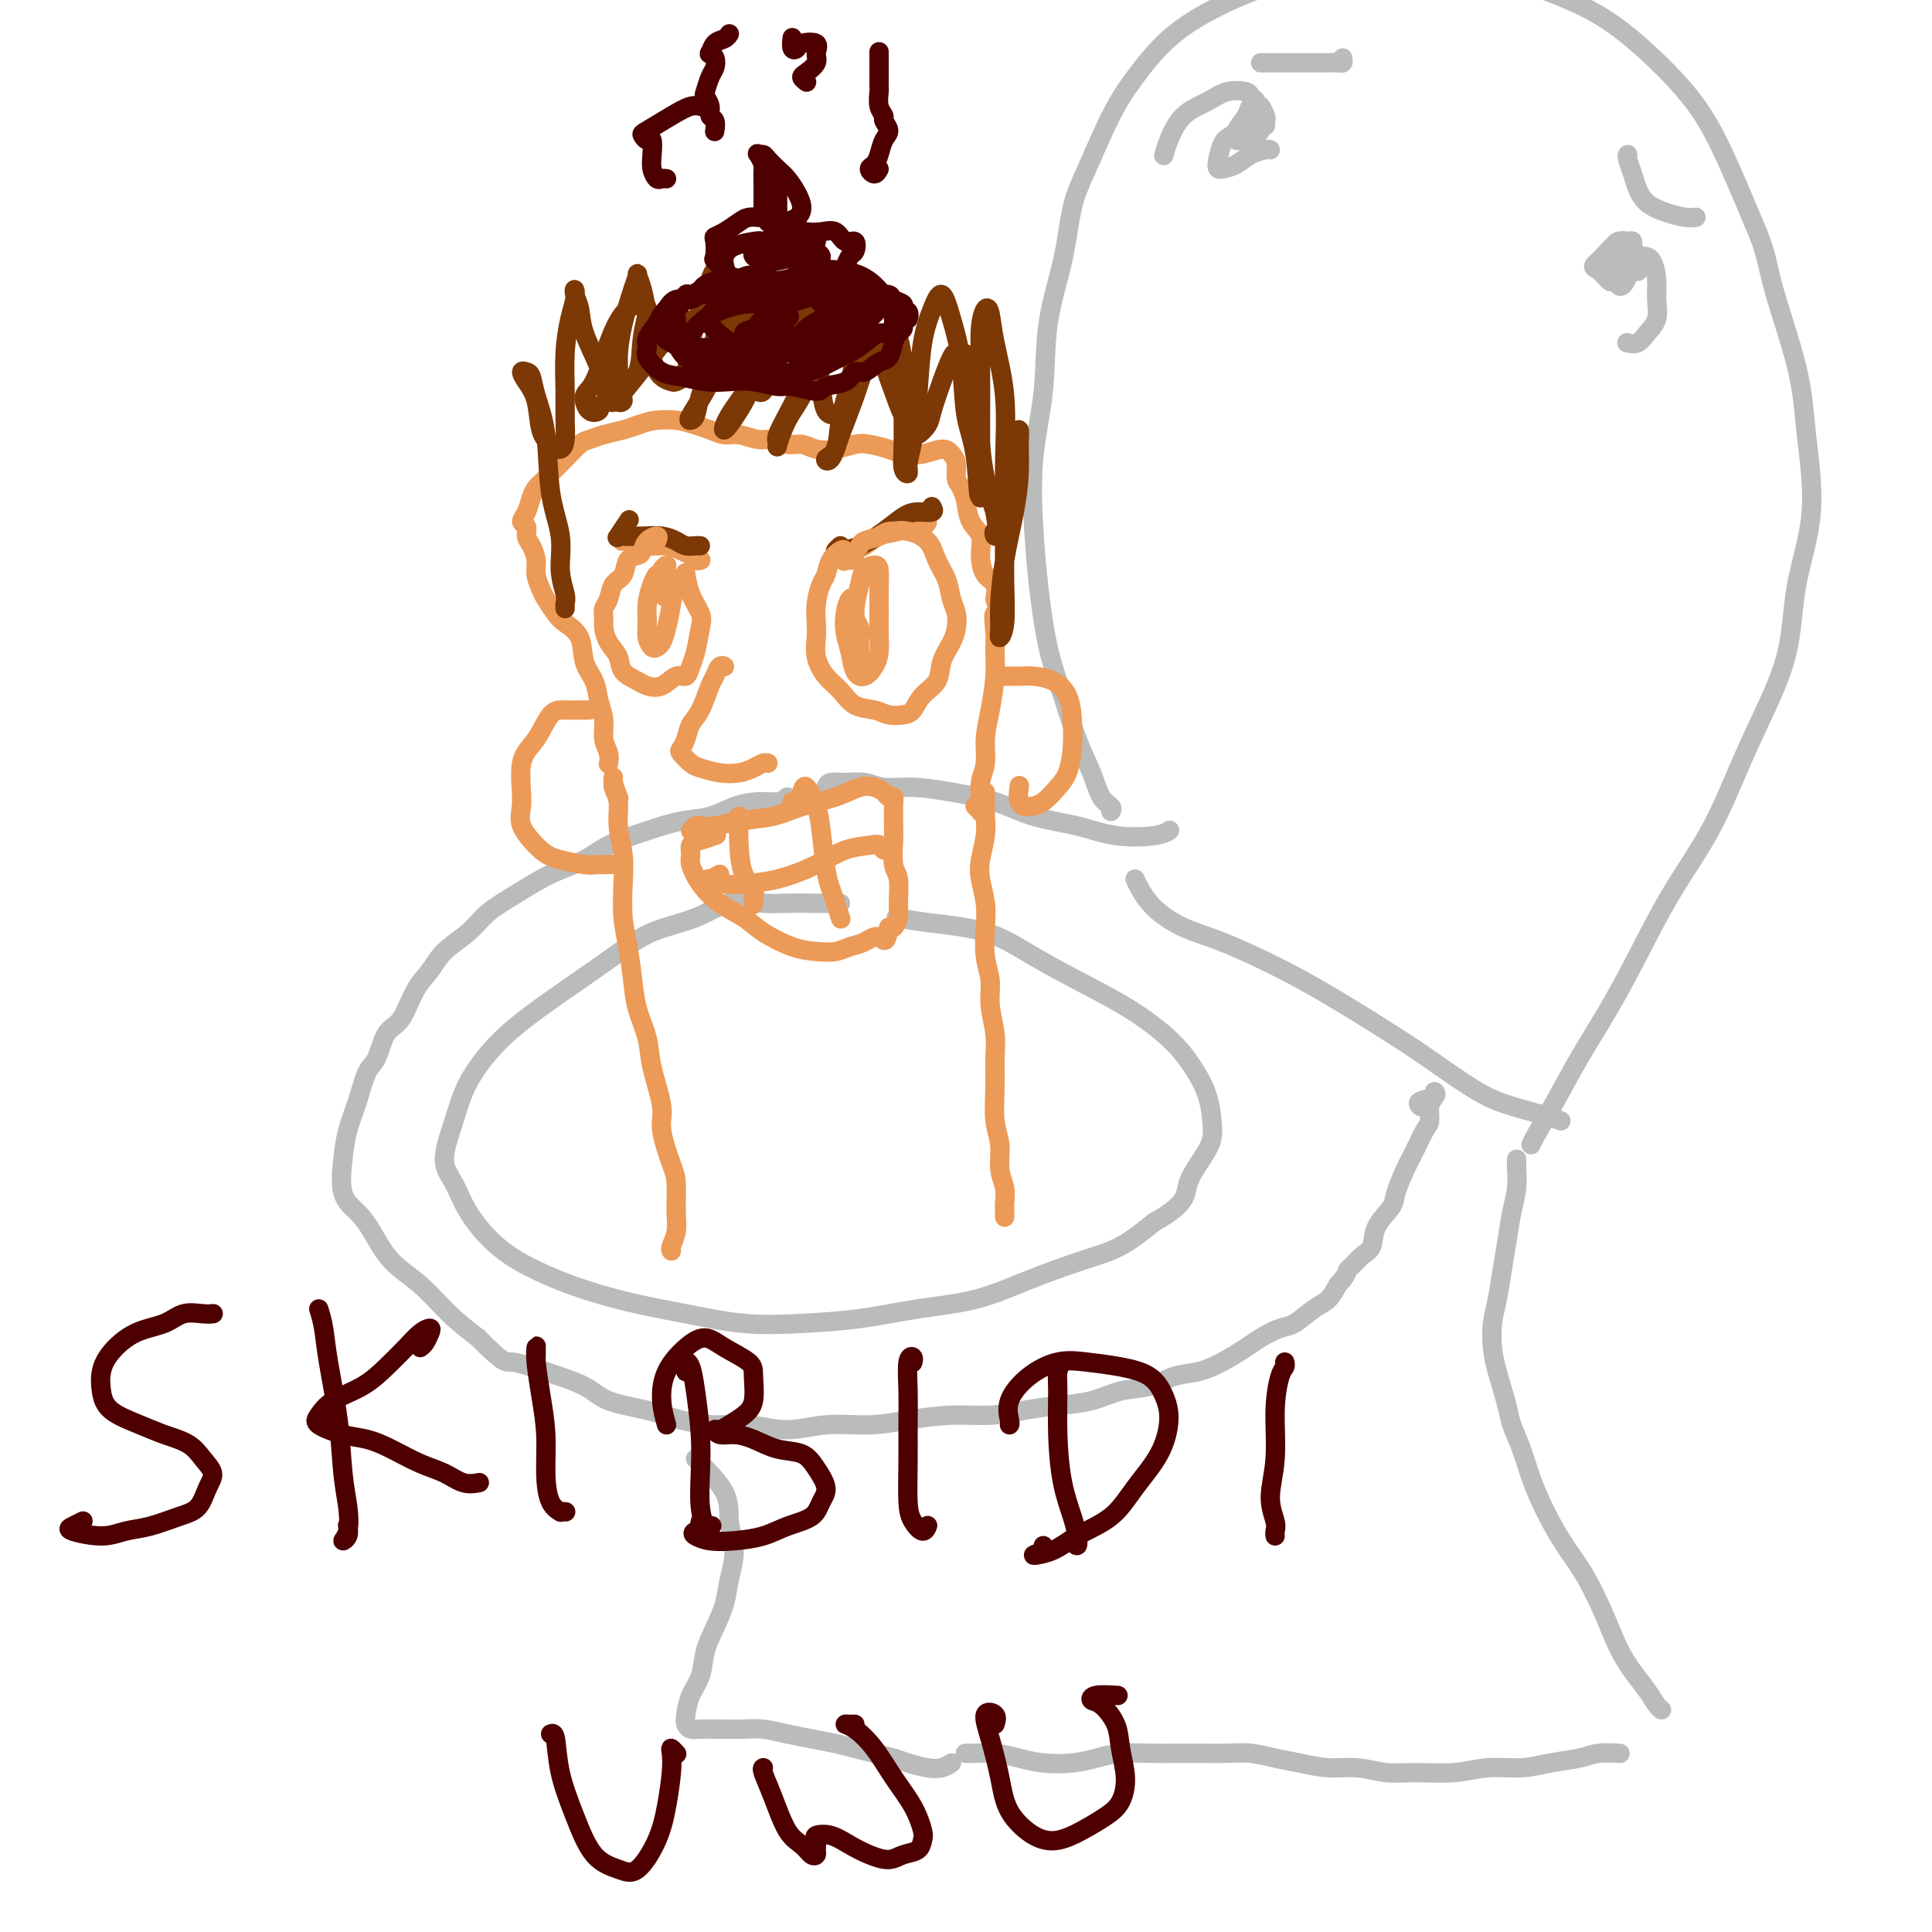 <svg viewBox='0 0 400 400' version='1.1' xmlns='http://www.w3.org/2000/svg' xmlns:xlink='http://www.w3.org/1999/xlink'><g fill='none' stroke='#BABBBB' stroke-width='4' stroke-linecap='round' stroke-linejoin='round'><path d='M163,165c-0.513,0.438 -1.027,0.876 -2,1c-0.973,0.124 -2.406,-0.067 -4,0c-1.594,0.067 -3.350,0.391 -5,1c-1.650,0.609 -3.194,1.503 -5,2c-1.806,0.497 -3.874,0.596 -6,1c-2.126,0.404 -4.310,1.111 -7,2c-2.690,0.889 -5.886,1.959 -8,3c-2.114,1.041 -3.148,2.052 -5,3c-1.852,0.948 -4.523,1.831 -7,3c-2.477,1.169 -4.760,2.623 -7,4c-2.240,1.377 -4.437,2.676 -6,4c-1.563,1.324 -2.490,2.673 -4,4c-1.510,1.327 -3.601,2.632 -5,4c-1.399,1.368 -2.104,2.800 -3,4c-0.896,1.200 -1.983,2.167 -3,4c-1.017,1.833 -1.963,4.533 -3,6c-1.037,1.467 -2.165,1.700 -3,3c-0.835,1.300 -1.375,3.668 -2,5c-0.625,1.332 -1.333,1.630 -2,3c-0.667,1.370 -1.294,3.812 -2,6c-0.706,2.188 -1.491,4.123 -2,6c-0.509,1.877 -0.743,3.695 -1,6c-0.257,2.305 -0.538,5.097 0,7c0.538,1.903 1.896,2.917 3,4c1.104,1.083 1.956,2.235 3,4c1.044,1.765 2.280,4.143 4,6c1.720,1.857 3.925,3.192 6,5c2.075,1.808 4.022,4.088 6,6c1.978,1.912 3.989,3.456 6,5'/><path d='M99,277c5.608,5.690 5.629,4.914 7,5c1.371,0.086 4.093,1.035 7,2c2.907,0.965 5.997,1.947 8,3c2.003,1.053 2.917,2.176 5,3c2.083,0.824 5.335,1.350 8,2c2.665,0.650 4.743,1.424 7,2c2.257,0.576 4.692,0.954 7,1c2.308,0.046 4.490,-0.239 7,0c2.510,0.239 5.347,1.002 8,1c2.653,-0.002 5.120,-0.770 8,-1c2.880,-0.230 6.172,0.079 9,0c2.828,-0.079 5.191,-0.546 8,-1c2.809,-0.454 6.063,-0.894 9,-1c2.937,-0.106 5.557,0.122 8,0c2.443,-0.122 4.708,-0.595 7,-1c2.292,-0.405 4.611,-0.742 7,-1c2.389,-0.258 4.847,-0.436 7,-1c2.153,-0.564 3.999,-1.515 6,-2c2.001,-0.485 4.157,-0.504 6,-1c1.843,-0.496 3.374,-1.469 5,-2c1.626,-0.531 3.349,-0.619 5,-1c1.651,-0.381 3.231,-1.056 5,-2c1.769,-0.944 3.726,-2.158 5,-3c1.274,-0.842 1.864,-1.313 3,-2c1.136,-0.687 2.818,-1.590 4,-2c1.182,-0.410 1.863,-0.326 3,-1c1.137,-0.674 2.729,-2.104 4,-3c1.271,-0.896 2.220,-1.256 3,-2c0.780,-0.744 1.390,-1.872 2,-3'/><path d='M277,266c1.809,-1.884 1.830,-2.593 2,-3c0.170,-0.407 0.487,-0.511 1,-1c0.513,-0.489 1.222,-1.364 2,-2c0.778,-0.636 1.626,-1.034 2,-2c0.374,-0.966 0.274,-2.501 1,-4c0.726,-1.499 2.278,-2.962 3,-4c0.722,-1.038 0.614,-1.653 1,-3c0.386,-1.347 1.265,-3.428 2,-5c0.735,-1.572 1.325,-2.634 2,-4c0.675,-1.366 1.434,-3.036 2,-4c0.566,-0.964 0.939,-1.222 1,-2c0.061,-0.778 -0.191,-2.076 0,-3c0.191,-0.924 0.825,-1.473 1,-2c0.175,-0.527 -0.111,-1.031 0,-1c0.111,0.031 0.617,0.596 0,1c-0.617,0.404 -2.359,0.647 -3,1c-0.641,0.353 -0.183,0.815 0,1c0.183,0.185 0.092,0.092 0,0'/><path d='M171,163c0.181,-0.431 0.363,-0.862 1,-1c0.637,-0.138 1.731,0.018 3,0c1.269,-0.018 2.714,-0.210 4,0c1.286,0.210 2.412,0.823 4,1c1.588,0.177 3.637,-0.080 6,0c2.363,0.080 5.041,0.498 8,1c2.959,0.502 6.200,1.088 9,2c2.800,0.912 5.160,2.150 8,3c2.840,0.850 6.159,1.314 9,2c2.841,0.686 5.205,1.596 8,2c2.795,0.404 6.022,0.301 8,0c1.978,-0.301 2.708,-0.800 3,-1c0.292,-0.200 0.146,-0.100 0,0'/><path d='M230,168c0.185,-0.306 0.370,-0.613 0,-1c-0.370,-0.387 -1.296,-0.855 -2,-2c-0.704,-1.145 -1.186,-2.966 -2,-5c-0.814,-2.034 -1.958,-4.281 -3,-7c-1.042,-2.719 -1.980,-5.912 -3,-9c-1.020,-3.088 -2.123,-6.073 -3,-10c-0.877,-3.927 -1.530,-8.796 -2,-13c-0.470,-4.204 -0.757,-7.743 -1,-12c-0.243,-4.257 -0.441,-9.232 0,-14c0.441,-4.768 1.523,-9.329 2,-14c0.477,-4.671 0.349,-9.451 1,-14c0.651,-4.549 2.079,-8.867 3,-13c0.921,-4.133 1.334,-8.081 2,-11c0.666,-2.919 1.585,-4.808 3,-8c1.415,-3.192 3.327,-7.687 5,-11c1.673,-3.313 3.109,-5.443 5,-8c1.891,-2.557 4.237,-5.540 7,-8c2.763,-2.460 5.942,-4.397 9,-6c3.058,-1.603 5.994,-2.873 9,-4c3.006,-1.127 6.083,-2.112 10,-3c3.917,-0.888 8.673,-1.678 13,-2c4.327,-0.322 8.225,-0.177 12,0c3.775,0.177 7.429,0.385 11,1c3.571,0.615 7.061,1.636 11,3c3.939,1.364 8.326,3.070 12,5c3.674,1.930 6.634,4.084 10,7c3.366,2.916 7.137,6.593 10,10c2.863,3.407 4.818,6.545 7,11c2.182,4.455 4.591,10.228 7,16'/><path d='M363,46c2.793,6.262 2.777,8.416 4,13c1.223,4.584 3.687,11.599 5,17c1.313,5.401 1.475,9.189 2,14c0.525,4.811 1.412,10.643 1,16c-0.412,5.357 -2.123,10.237 -3,15c-0.877,4.763 -0.921,9.408 -2,14c-1.079,4.592 -3.193,9.130 -5,13c-1.807,3.870 -3.307,7.073 -5,11c-1.693,3.927 -3.579,8.578 -6,13c-2.421,4.422 -5.378,8.616 -8,13c-2.622,4.384 -4.909,8.957 -7,13c-2.091,4.043 -3.986,7.556 -6,11c-2.014,3.444 -4.147,6.818 -6,10c-1.853,3.182 -3.424,6.173 -5,9c-1.576,2.827 -3.155,5.492 -4,7c-0.845,1.508 -0.956,1.859 -1,2c-0.044,0.141 -0.022,0.070 0,0'/><path d='M314,240c0.006,0.400 0.013,0.801 0,1c-0.013,0.199 -0.045,0.197 0,1c0.045,0.803 0.167,2.412 0,4c-0.167,1.588 -0.623,3.154 -1,5c-0.377,1.846 -0.676,3.970 -1,6c-0.324,2.030 -0.673,3.964 -1,6c-0.327,2.036 -0.631,4.173 -1,6c-0.369,1.827 -0.805,3.345 -1,5c-0.195,1.655 -0.151,3.449 0,5c0.151,1.551 0.410,2.860 1,5c0.590,2.140 1.511,5.112 2,7c0.489,1.888 0.546,2.692 1,4c0.454,1.308 1.307,3.119 2,5c0.693,1.881 1.228,3.831 2,6c0.772,2.169 1.781,4.557 3,7c1.219,2.443 2.647,4.939 4,7c1.353,2.061 2.631,3.685 4,6c1.369,2.315 2.829,5.320 4,8c1.171,2.680 2.055,5.033 3,7c0.945,1.967 1.952,3.546 3,5c1.048,1.454 2.137,2.781 3,4c0.863,1.219 1.502,2.328 2,3c0.498,0.672 0.857,0.906 1,1c0.143,0.094 0.072,0.047 0,0'/><path d='M335,363c0.371,0.025 0.741,0.049 0,0c-0.741,-0.049 -2.594,-0.172 -4,0c-1.406,0.172 -2.364,0.638 -4,1c-1.636,0.362 -3.948,0.618 -6,1c-2.052,0.382 -3.842,0.888 -6,1c-2.158,0.112 -4.683,-0.170 -7,0c-2.317,0.170 -4.424,0.793 -7,1c-2.576,0.207 -5.619,-0.000 -8,0c-2.381,0.000 -4.099,0.207 -6,0c-1.901,-0.207 -3.985,-0.830 -6,-1c-2.015,-0.170 -3.961,0.112 -6,0c-2.039,-0.112 -4.170,-0.618 -6,-1c-1.830,-0.382 -3.358,-0.638 -5,-1c-1.642,-0.362 -3.396,-0.829 -5,-1c-1.604,-0.171 -3.057,-0.047 -5,0c-1.943,0.047 -4.374,0.015 -6,0c-1.626,-0.015 -2.446,-0.015 -4,0c-1.554,0.015 -3.843,0.043 -6,0c-2.157,-0.043 -4.183,-0.158 -6,0c-1.817,0.158 -3.427,0.589 -5,1c-1.573,0.411 -3.110,0.804 -5,1c-1.890,0.196 -4.132,0.196 -6,0c-1.868,-0.196 -3.362,-0.588 -5,-1c-1.638,-0.412 -3.418,-0.842 -5,-1c-1.582,-0.158 -2.964,-0.042 -4,0c-1.036,0.042 -1.724,0.012 -2,0c-0.276,-0.012 -0.138,-0.006 0,0'/><path d='M197,365c-0.609,0.399 -1.219,0.797 -2,1c-0.781,0.203 -1.734,0.209 -3,0c-1.266,-0.209 -2.844,-0.633 -4,-1c-1.156,-0.367 -1.890,-0.676 -3,-1c-1.110,-0.324 -2.595,-0.664 -4,-1c-1.405,-0.336 -2.728,-0.668 -4,-1c-1.272,-0.332 -2.492,-0.663 -4,-1c-1.508,-0.337 -3.304,-0.679 -5,-1c-1.696,-0.321 -3.293,-0.622 -5,-1c-1.707,-0.378 -3.525,-0.834 -5,-1c-1.475,-0.166 -2.608,-0.044 -4,0c-1.392,0.044 -3.042,0.009 -4,0c-0.958,-0.009 -1.224,0.007 -2,0c-0.776,-0.007 -2.062,-0.038 -3,0c-0.938,0.038 -1.526,0.147 -2,0c-0.474,-0.147 -0.832,-0.548 -1,-1c-0.168,-0.452 -0.144,-0.955 0,-2c0.144,-1.045 0.410,-2.631 1,-4c0.590,-1.369 1.506,-2.521 2,-4c0.494,-1.479 0.568,-3.286 1,-5c0.432,-1.714 1.222,-3.335 2,-5c0.778,-1.665 1.544,-3.373 2,-5c0.456,-1.627 0.602,-3.172 1,-5c0.398,-1.828 1.049,-3.940 1,-6c-0.049,-2.060 -0.798,-4.069 -1,-6c-0.202,-1.931 0.142,-3.786 -1,-6c-1.142,-2.214 -3.769,-4.788 -5,-6c-1.231,-1.212 -1.066,-1.060 -1,-1c0.066,0.060 0.033,0.030 0,0'/><path d='M174,187c-0.516,-0.001 -1.031,-0.003 -2,0c-0.969,0.003 -2.390,0.010 -4,0c-1.610,-0.010 -3.408,-0.037 -5,0c-1.592,0.037 -2.976,0.138 -5,0c-2.024,-0.138 -4.686,-0.516 -7,0c-2.314,0.516 -4.279,1.925 -7,3c-2.721,1.075 -6.196,1.817 -9,3c-2.804,1.183 -4.936,2.806 -8,5c-3.064,2.194 -7.061,4.957 -10,7c-2.939,2.043 -4.821,3.365 -7,5c-2.179,1.635 -4.655,3.583 -7,6c-2.345,2.417 -4.559,5.301 -6,8c-1.441,2.699 -2.111,5.211 -3,8c-0.889,2.789 -1.999,5.855 -2,8c-0.001,2.145 1.107,3.368 2,5c0.893,1.632 1.572,3.673 3,6c1.428,2.327 3.605,4.941 6,7c2.395,2.059 5.010,3.564 8,5c2.990,1.436 6.356,2.802 10,4c3.644,1.198 7.565,2.228 11,3c3.435,0.772 6.384,1.286 10,2c3.616,0.714 7.898,1.626 12,2c4.102,0.374 8.024,0.208 12,0c3.976,-0.208 8.007,-0.457 12,-1c3.993,-0.543 7.949,-1.379 12,-2c4.051,-0.621 8.199,-1.028 12,-2c3.801,-0.972 7.256,-2.508 11,-4c3.744,-1.492 7.777,-2.940 11,-4c3.223,-1.060 5.635,-1.731 8,-3c2.365,-1.269 4.682,-3.134 7,-5'/><path d='M239,253c7.085,-3.923 6.297,-5.731 7,-8c0.703,-2.269 2.898,-5.000 4,-7c1.102,-2.000 1.113,-3.269 1,-5c-0.113,-1.731 -0.349,-3.924 -1,-6c-0.651,-2.076 -1.718,-4.035 -3,-6c-1.282,-1.965 -2.780,-3.937 -5,-6c-2.220,-2.063 -5.163,-4.216 -8,-6c-2.837,-1.784 -5.570,-3.200 -9,-5c-3.430,-1.800 -7.557,-3.985 -11,-6c-3.443,-2.015 -6.201,-3.860 -10,-5c-3.799,-1.140 -8.638,-1.576 -12,-2c-3.362,-0.424 -5.246,-0.835 -6,-1c-0.754,-0.165 -0.377,-0.082 0,0'/></g>
<g fill='none' stroke='#EC9A57' stroke-width='4' stroke-linecap='round' stroke-linejoin='round'><path d='M139,259c-0.114,-0.161 -0.228,-0.321 0,-1c0.228,-0.679 0.799,-1.876 1,-3c0.201,-1.124 0.031,-2.176 0,-4c-0.031,-1.824 0.076,-4.419 0,-6c-0.076,-1.581 -0.334,-2.147 -1,-4c-0.666,-1.853 -1.740,-4.994 -2,-7c-0.260,-2.006 0.295,-2.876 0,-5c-0.295,-2.124 -1.441,-5.501 -2,-8c-0.559,-2.499 -0.532,-4.119 -1,-6c-0.468,-1.881 -1.432,-4.025 -2,-6c-0.568,-1.975 -0.740,-3.783 -1,-6c-0.260,-2.217 -0.610,-4.843 -1,-7c-0.390,-2.157 -0.822,-3.844 -1,-6c-0.178,-2.156 -0.104,-4.779 0,-7c0.104,-2.221 0.238,-4.039 0,-6c-0.238,-1.961 -0.849,-4.066 -1,-6c-0.151,-1.934 0.160,-3.698 0,-5c-0.160,-1.302 -0.789,-2.142 -1,-3c-0.211,-0.858 -0.005,-1.735 0,-2c0.005,-0.265 -0.191,0.083 0,1c0.191,0.917 0.769,2.405 1,3c0.231,0.595 0.116,0.298 0,0'/><path d='M208,252c0.001,-0.306 0.001,-0.612 0,-1c-0.001,-0.388 -0.004,-0.857 0,-1c0.004,-0.143 0.016,0.041 0,0c-0.016,-0.041 -0.061,-0.308 0,-1c0.061,-0.692 0.227,-1.811 0,-3c-0.227,-1.189 -0.846,-2.449 -1,-4c-0.154,-1.551 0.156,-3.392 0,-5c-0.156,-1.608 -0.778,-2.981 -1,-5c-0.222,-2.019 -0.044,-4.682 0,-7c0.044,-2.318 -0.044,-4.292 0,-6c0.044,-1.708 0.222,-3.152 0,-5c-0.222,-1.848 -0.843,-4.100 -1,-6c-0.157,-1.900 0.151,-3.450 0,-5c-0.151,-1.550 -0.759,-3.102 -1,-5c-0.241,-1.898 -0.113,-4.142 0,-6c0.113,-1.858 0.212,-3.329 0,-5c-0.212,-1.671 -0.736,-3.540 -1,-5c-0.264,-1.460 -0.267,-2.509 0,-4c0.267,-1.491 0.804,-3.422 1,-5c0.196,-1.578 0.053,-2.801 0,-4c-0.053,-1.199 -0.014,-2.373 0,-3c0.014,-0.627 0.004,-0.707 0,-1c-0.004,-0.293 -0.001,-0.798 0,-1c0.001,-0.202 0.001,-0.101 0,0'/><path d='M149,138c0.510,0.054 1.021,0.108 1,0c-0.021,-0.108 -0.573,-0.378 -1,0c-0.427,0.378 -0.730,1.403 -1,2c-0.270,0.597 -0.506,0.766 -1,2c-0.494,1.234 -1.244,3.534 -2,5c-0.756,1.466 -1.517,2.098 -2,3c-0.483,0.902 -0.689,2.073 -1,3c-0.311,0.927 -0.727,1.611 -1,2c-0.273,0.389 -0.404,0.483 0,1c0.404,0.517 1.344,1.456 2,2c0.656,0.544 1.030,0.692 2,1c0.970,0.308 2.537,0.776 4,1c1.463,0.224 2.823,0.204 4,0c1.177,-0.204 2.171,-0.591 3,-1c0.829,-0.409 1.492,-0.841 2,-1c0.508,-0.159 0.859,-0.045 1,0c0.141,0.045 0.070,0.023 0,0'/><path d='M126,158c-0.032,0.161 -0.064,0.322 0,0c0.064,-0.322 0.226,-1.128 0,-2c-0.226,-0.872 -0.838,-1.810 -1,-3c-0.162,-1.190 0.127,-2.633 0,-4c-0.127,-1.367 -0.671,-2.660 -1,-4c-0.329,-1.340 -0.444,-2.728 -1,-4c-0.556,-1.272 -1.553,-2.428 -2,-4c-0.447,-1.572 -0.343,-3.561 -1,-5c-0.657,-1.439 -2.075,-2.328 -3,-3c-0.925,-0.672 -1.357,-1.127 -2,-2c-0.643,-0.873 -1.495,-2.163 -2,-3c-0.505,-0.837 -0.661,-1.221 -1,-2c-0.339,-0.779 -0.860,-1.953 -1,-3c-0.140,-1.047 0.102,-1.968 0,-3c-0.102,-1.032 -0.546,-2.177 -1,-3c-0.454,-0.823 -0.917,-1.326 -1,-2c-0.083,-0.674 0.216,-1.518 0,-2c-0.216,-0.482 -0.945,-0.601 -1,-1c-0.055,-0.399 0.565,-1.079 1,-2c0.435,-0.921 0.686,-2.084 1,-3c0.314,-0.916 0.693,-1.587 1,-2c0.307,-0.413 0.543,-0.569 1,-1c0.457,-0.431 1.136,-1.138 2,-2c0.864,-0.862 1.915,-1.880 3,-3c1.085,-1.120 2.205,-2.341 3,-3c0.795,-0.659 1.265,-0.754 2,-1c0.735,-0.246 1.736,-0.643 3,-1c1.264,-0.357 2.790,-0.673 4,-1c1.210,-0.327 2.105,-0.663 3,-1'/><path d='M132,88c2.574,-0.832 3.011,-0.912 4,-1c0.989,-0.088 2.532,-0.182 4,0c1.468,0.182 2.861,0.641 4,1c1.139,0.359 2.023,0.617 3,1c0.977,0.383 2.046,0.891 3,1c0.954,0.109 1.792,-0.182 3,0c1.208,0.182 2.787,0.837 4,1c1.213,0.163 2.060,-0.166 3,0c0.940,0.166 1.974,0.825 3,1c1.026,0.175 2.044,-0.136 3,0c0.956,0.136 1.848,0.719 3,1c1.152,0.281 2.562,0.261 4,0c1.438,-0.261 2.905,-0.762 4,-1c1.095,-0.238 1.820,-0.212 3,0c1.180,0.212 2.816,0.609 4,1c1.184,0.391 1.915,0.775 3,1c1.085,0.225 2.525,0.291 4,0c1.475,-0.291 2.987,-0.938 4,-1c1.013,-0.062 1.529,0.460 2,1c0.471,0.540 0.899,1.096 1,2c0.101,0.904 -0.123,2.156 0,3c0.123,0.844 0.593,1.281 1,2c0.407,0.719 0.752,1.719 1,3c0.248,1.281 0.400,2.842 1,4c0.600,1.158 1.650,1.912 2,3c0.350,1.088 0.001,2.508 0,4c-0.001,1.492 0.346,3.056 1,4c0.654,0.944 1.615,1.270 2,2c0.385,0.730 0.192,1.865 0,3'/><path d='M206,124c1.701,5.282 0.453,2.988 0,3c-0.453,0.012 -0.111,2.329 0,4c0.111,1.671 -0.008,2.694 0,4c0.008,1.306 0.142,2.894 0,5c-0.142,2.106 -0.560,4.731 -1,7c-0.440,2.269 -0.903,4.181 -1,6c-0.097,1.819 0.171,3.546 0,5c-0.171,1.454 -0.782,2.635 -1,4c-0.218,1.365 -0.045,2.916 0,4c0.045,1.084 -0.040,1.703 0,2c0.040,0.297 0.203,0.272 0,0c-0.203,-0.272 -0.772,-0.792 -1,-1c-0.228,-0.208 -0.114,-0.104 0,0'/><path d='M143,172c0.372,-0.416 0.745,-0.832 1,-1c0.255,-0.168 0.393,-0.090 1,0c0.607,0.090 1.684,0.190 3,0c1.316,-0.190 2.873,-0.671 5,-1c2.127,-0.329 4.824,-0.506 7,-1c2.176,-0.494 3.830,-1.307 6,-2c2.170,-0.693 4.857,-1.268 7,-2c2.143,-0.732 3.741,-1.623 5,-2c1.259,-0.377 2.180,-0.240 3,0c0.820,0.240 1.540,0.585 2,1c0.460,0.415 0.659,0.901 1,1c0.341,0.099 0.823,-0.188 1,0c0.177,0.188 0.048,0.852 0,1c-0.048,0.148 -0.014,-0.220 0,0c0.014,0.220 0.008,1.029 0,2c-0.008,0.971 -0.016,2.105 0,3c0.016,0.895 0.058,1.552 0,3c-0.058,1.448 -0.215,3.688 0,5c0.215,1.312 0.801,1.697 1,3c0.199,1.303 0.012,3.525 0,5c-0.012,1.475 0.151,2.205 0,3c-0.151,0.795 -0.614,1.656 -1,2c-0.386,0.344 -0.693,0.172 -1,0'/><path d='M184,192c-0.465,4.117 -1.127,2.410 -2,2c-0.873,-0.410 -1.957,0.477 -3,1c-1.043,0.523 -2.047,0.681 -3,1c-0.953,0.319 -1.856,0.798 -3,1c-1.144,0.202 -2.528,0.127 -4,0c-1.472,-0.127 -3.031,-0.304 -5,-1c-1.969,-0.696 -4.350,-1.909 -6,-3c-1.650,-1.091 -2.571,-2.060 -4,-3c-1.429,-0.940 -3.365,-1.852 -5,-3c-1.635,-1.148 -2.969,-2.531 -4,-4c-1.031,-1.469 -1.757,-3.024 -2,-4c-0.243,-0.976 -0.002,-1.372 0,-2c0.002,-0.628 -0.237,-1.488 0,-2c0.237,-0.512 0.948,-0.676 2,-1c1.052,-0.324 2.443,-0.807 3,-1c0.557,-0.193 0.278,-0.097 0,0'/><path d='M153,171c0.001,-0.308 0.002,-0.616 0,-1c-0.002,-0.384 -0.007,-0.844 0,-1c0.007,-0.156 0.026,-0.006 0,1c-0.026,1.006 -0.098,2.869 0,5c0.098,2.131 0.366,4.529 1,6c0.634,1.471 1.634,2.016 2,3c0.366,0.984 0.098,2.408 0,3c-0.098,0.592 -0.026,0.352 0,0c0.026,-0.352 0.008,-0.815 0,-1c-0.008,-0.185 -0.004,-0.093 0,0'/><path d='M164,166c0.325,0.170 0.650,0.341 1,0c0.350,-0.341 0.724,-1.193 1,-2c0.276,-0.807 0.455,-1.570 1,-1c0.545,0.570 1.455,2.473 2,4c0.545,1.527 0.724,2.680 1,5c0.276,2.320 0.648,5.809 1,8c0.352,2.191 0.683,3.084 1,4c0.317,0.916 0.621,1.854 1,3c0.379,1.146 0.833,2.501 1,3c0.167,0.499 0.048,0.143 0,0c-0.048,-0.143 -0.024,-0.071 0,0'/><path d='M149,181c-0.775,0.452 -1.551,0.904 -2,1c-0.449,0.096 -0.572,-0.165 0,0c0.572,0.165 1.838,0.756 3,1c1.162,0.244 2.220,0.143 4,0c1.780,-0.143 4.283,-0.327 7,-1c2.717,-0.673 5.647,-1.836 8,-3c2.353,-1.164 4.129,-2.330 6,-3c1.871,-0.670 3.835,-0.845 5,-1c1.165,-0.155 1.529,-0.289 2,0c0.471,0.289 1.050,1.001 1,1c-0.050,-0.001 -0.729,-0.715 -1,-1c-0.271,-0.285 -0.136,-0.143 0,0'/><path d='M177,125c0.085,-0.358 0.169,-0.715 0,-1c-0.169,-0.285 -0.593,-0.497 -1,0c-0.407,0.497 -0.797,1.704 -1,3c-0.203,1.296 -0.220,2.682 0,4c0.220,1.318 0.675,2.569 1,4c0.325,1.431 0.518,3.040 1,4c0.482,0.960 1.254,1.269 2,1c0.746,-0.269 1.468,-1.117 2,-2c0.532,-0.883 0.875,-1.802 1,-3c0.125,-1.198 0.031,-2.675 0,-4c-0.031,-1.325 -0.001,-2.497 0,-4c0.001,-1.503 -0.027,-3.338 0,-5c0.027,-1.662 0.108,-3.152 0,-4c-0.108,-0.848 -0.407,-1.053 -1,-1c-0.593,0.053 -1.480,0.364 -2,1c-0.520,0.636 -0.671,1.596 -1,3c-0.329,1.404 -0.834,3.251 -1,5c-0.166,1.749 0.008,3.401 0,5c-0.008,1.599 -0.197,3.144 0,4c0.197,0.856 0.781,1.021 1,1c0.219,-0.021 0.073,-0.230 0,-1c-0.073,-0.770 -0.072,-2.101 0,-3c0.072,-0.899 0.215,-1.365 0,-2c-0.215,-0.635 -0.790,-1.438 -1,-2c-0.210,-0.562 -0.057,-0.882 0,-1c0.057,-0.118 0.016,-0.034 0,0c-0.016,0.034 -0.008,0.017 0,0'/><path d='M136,121c-0.022,-0.274 -0.044,-0.548 0,-1c0.044,-0.452 0.155,-1.082 0,-1c-0.155,0.082 -0.574,0.877 -1,2c-0.426,1.123 -0.857,2.575 -1,4c-0.143,1.425 0.003,2.825 0,4c-0.003,1.175 -0.156,2.126 0,3c0.156,0.874 0.620,1.673 1,2c0.380,0.327 0.677,0.184 1,0c0.323,-0.184 0.671,-0.410 1,-1c0.329,-0.590 0.639,-1.546 1,-3c0.361,-1.454 0.772,-3.406 1,-5c0.228,-1.594 0.272,-2.829 0,-4c-0.272,-1.171 -0.859,-2.279 -1,-3c-0.141,-0.721 0.166,-1.055 0,-1c-0.166,0.055 -0.804,0.498 -1,1c-0.196,0.502 0.051,1.062 0,2c-0.051,0.938 -0.398,2.252 0,3c0.398,0.748 1.542,0.928 2,1c0.458,0.072 0.229,0.036 0,0'/><path d='M176,116c-0.374,-0.057 -0.747,-0.113 -1,0c-0.253,0.113 -0.385,0.396 0,0c0.385,-0.396 1.286,-1.469 2,-2c0.714,-0.531 1.241,-0.519 2,-1c0.759,-0.481 1.749,-1.453 3,-2c1.251,-0.547 2.762,-0.668 4,-1c1.238,-0.332 2.202,-0.873 3,-1c0.798,-0.127 1.430,0.162 2,0c0.570,-0.162 1.076,-0.774 1,-1c-0.076,-0.226 -0.736,-0.064 -1,0c-0.264,0.064 -0.132,0.032 0,0'/><path d='M145,116c0.095,-0.025 0.190,-0.049 0,0c-0.190,0.049 -0.663,0.172 -1,0c-0.337,-0.172 -0.536,-0.638 -1,-1c-0.464,-0.362 -1.193,-0.619 -2,-1c-0.807,-0.381 -1.690,-0.887 -3,-1c-1.310,-0.113 -3.046,0.166 -4,0c-0.954,-0.166 -1.128,-0.776 -2,-1c-0.872,-0.224 -2.444,-0.060 -3,0c-0.556,0.060 -0.098,0.016 0,0c0.098,-0.016 -0.166,-0.004 0,0c0.166,0.004 0.762,0.001 1,0c0.238,-0.001 0.119,-0.001 0,0'/></g>
<g fill='none' stroke='#7C3805' stroke-width='4' stroke-linecap='round' stroke-linejoin='round'><path d='M174,113c-0.448,0.411 -0.895,0.822 -1,1c-0.105,0.178 0.134,0.124 1,0c0.866,-0.124 2.359,-0.320 4,-1c1.641,-0.680 3.431,-1.846 5,-3c1.569,-1.154 2.918,-2.295 4,-3c1.082,-0.705 1.898,-0.972 3,-1c1.102,-0.028 2.489,0.185 3,0c0.511,-0.185 0.146,-0.767 0,-1c-0.146,-0.233 -0.073,-0.116 0,0'/><path d='M145,113c-0.239,-0.022 -0.478,-0.044 -1,0c-0.522,0.044 -1.327,0.156 -2,0c-0.673,-0.156 -1.213,-0.578 -2,-1c-0.787,-0.422 -1.821,-0.842 -3,-1c-1.179,-0.158 -2.505,-0.053 -4,0c-1.495,0.053 -3.160,0.056 -4,0c-0.840,-0.056 -0.854,-0.170 -1,0c-0.146,0.170 -0.424,0.623 0,0c0.424,-0.623 1.550,-2.321 2,-3c0.450,-0.679 0.225,-0.340 0,0'/><path d='M117,126c-0.034,-0.305 -0.069,-0.609 0,-1c0.069,-0.391 0.241,-0.867 0,-2c-0.241,-1.133 -0.894,-2.921 -1,-5c-0.106,-2.079 0.337,-4.448 0,-7c-0.337,-2.552 -1.452,-5.286 -2,-9c-0.548,-3.714 -0.529,-8.408 -1,-12c-0.471,-3.592 -1.431,-6.082 -2,-8c-0.569,-1.918 -0.748,-3.264 -1,-4c-0.252,-0.736 -0.577,-0.860 -1,-1c-0.423,-0.140 -0.945,-0.294 -1,0c-0.055,0.294 0.356,1.036 1,2c0.644,0.964 1.521,2.148 2,4c0.479,1.852 0.559,4.370 1,6c0.441,1.630 1.243,2.372 2,3c0.757,0.628 1.470,1.143 2,1c0.530,-0.143 0.877,-0.943 1,-2c0.123,-1.057 0.023,-2.369 0,-4c-0.023,-1.631 0.033,-3.580 0,-6c-0.033,-2.420 -0.153,-5.312 0,-8c0.153,-2.688 0.580,-5.171 1,-7c0.420,-1.829 0.831,-3.003 1,-4c0.169,-0.997 0.094,-1.817 0,-2c-0.094,-0.183 -0.208,0.272 0,1c0.208,0.728 0.738,1.728 1,3c0.262,1.272 0.256,2.815 1,5c0.744,2.185 2.239,5.011 3,7c0.761,1.989 0.789,3.140 1,4c0.211,0.860 0.606,1.430 1,2'/><path d='M126,82c1.246,2.931 0.862,0.258 1,-1c0.138,-1.258 0.797,-1.101 1,-2c0.203,-0.899 -0.052,-2.856 0,-5c0.052,-2.144 0.409,-4.476 1,-7c0.591,-2.524 1.415,-5.239 2,-7c0.585,-1.761 0.929,-2.568 1,-3c0.071,-0.432 -0.133,-0.487 0,0c0.133,0.487 0.603,1.517 1,3c0.397,1.483 0.721,3.417 1,6c0.279,2.583 0.512,5.813 1,8c0.488,2.187 1.229,3.329 2,4c0.771,0.671 1.571,0.870 2,1c0.429,0.130 0.486,0.190 1,0c0.514,-0.190 1.486,-0.629 2,-2c0.514,-1.371 0.572,-3.674 1,-6c0.428,-2.326 1.227,-4.676 2,-7c0.773,-2.324 1.520,-4.623 2,-6c0.480,-1.377 0.695,-1.833 1,-2c0.305,-0.167 0.701,-0.046 1,1c0.299,1.046 0.500,3.016 1,5c0.500,1.984 1.300,3.983 2,6c0.700,2.017 1.300,4.051 2,6c0.700,1.949 1.499,3.811 2,5c0.501,1.189 0.704,1.703 1,2c0.296,0.297 0.684,0.375 1,0c0.316,-0.375 0.559,-1.204 1,-3c0.441,-1.796 1.080,-4.561 2,-7c0.920,-2.439 2.120,-4.554 3,-6c0.880,-1.446 1.440,-2.223 2,-3'/><path d='M166,62c1.206,-2.939 0.220,-0.787 0,1c-0.220,1.787 0.326,3.211 1,5c0.674,1.789 1.476,3.945 2,6c0.524,2.055 0.770,4.008 1,6c0.230,1.992 0.445,4.023 1,5c0.555,0.977 1.452,0.900 2,1c0.548,0.100 0.749,0.377 1,0c0.251,-0.377 0.554,-1.407 1,-3c0.446,-1.593 1.036,-3.747 2,-6c0.964,-2.253 2.303,-4.603 3,-6c0.697,-1.397 0.753,-1.840 1,-2c0.247,-0.160 0.686,-0.037 1,1c0.314,1.037 0.503,2.987 1,5c0.497,2.013 1.303,4.089 2,6c0.697,1.911 1.285,3.658 2,5c0.715,1.342 1.556,2.279 2,3c0.444,0.721 0.490,1.227 1,1c0.510,-0.227 1.485,-1.185 2,-2c0.515,-0.815 0.571,-1.486 1,-3c0.429,-1.514 1.229,-3.870 2,-6c0.771,-2.130 1.511,-4.035 2,-5c0.489,-0.965 0.726,-0.992 1,-1c0.274,-0.008 0.584,0.001 1,0c0.416,-0.001 0.937,-0.011 1,1c0.063,1.011 -0.331,3.044 0,5c0.331,1.956 1.388,3.833 2,6c0.612,2.167 0.780,4.622 1,7c0.220,2.378 0.491,4.679 1,7c0.509,2.321 1.254,4.660 2,7'/><path d='M206,106c0.941,5.778 0.294,4.225 0,4c-0.294,-0.225 -0.234,0.880 0,1c0.234,0.120 0.641,-0.744 1,-2c0.359,-1.256 0.670,-2.904 1,-5c0.330,-2.096 0.677,-4.640 1,-7c0.323,-2.360 0.620,-4.537 1,-6c0.380,-1.463 0.841,-2.212 1,-2c0.159,0.212 0.014,1.385 0,3c-0.014,1.615 0.102,3.671 0,6c-0.102,2.329 -0.421,4.930 -1,8c-0.579,3.070 -1.419,6.607 -2,10c-0.581,3.393 -0.902,6.641 -1,9c-0.098,2.359 0.026,3.829 0,5c-0.026,1.171 -0.204,2.042 0,2c0.204,-0.042 0.788,-0.996 1,-3c0.212,-2.004 0.050,-5.059 0,-8c-0.050,-2.941 0.012,-5.768 0,-10c-0.012,-4.232 -0.097,-9.869 0,-15c0.097,-5.131 0.376,-9.758 0,-14c-0.376,-4.242 -1.407,-8.100 -2,-11c-0.593,-2.900 -0.747,-4.842 -1,-6c-0.253,-1.158 -0.604,-1.533 -1,-1c-0.396,0.533 -0.838,1.974 -1,4c-0.162,2.026 -0.043,4.635 0,8c0.043,3.365 0.012,7.484 0,11c-0.012,3.516 -0.003,6.427 0,9c0.003,2.573 0.001,4.808 0,6c-0.001,1.192 -0.000,1.341 0,1c0.000,-0.341 0.000,-1.170 0,-2'/><path d='M203,101c-0.424,4.610 -0.484,-1.864 -1,-6c-0.516,-4.136 -1.489,-5.935 -2,-9c-0.511,-3.065 -0.560,-7.396 -1,-11c-0.440,-3.604 -1.270,-6.481 -2,-9c-0.730,-2.519 -1.361,-4.681 -2,-5c-0.639,-0.319 -1.285,1.206 -2,3c-0.715,1.794 -1.497,3.858 -2,7c-0.503,3.142 -0.727,7.363 -1,11c-0.273,3.637 -0.595,6.689 -1,9c-0.405,2.311 -0.893,3.882 -1,5c-0.107,1.118 0.168,1.785 0,2c-0.168,0.215 -0.780,-0.022 -1,-1c-0.220,-0.978 -0.049,-2.696 0,-5c0.049,-2.304 -0.024,-5.193 0,-8c0.024,-2.807 0.145,-5.531 0,-8c-0.145,-2.469 -0.556,-4.682 -1,-6c-0.444,-1.318 -0.920,-1.739 -2,-1c-1.080,0.739 -2.764,2.640 -4,5c-1.236,2.360 -2.023,5.179 -3,8c-0.977,2.821 -2.144,5.643 -3,8c-0.856,2.357 -1.400,4.248 -2,5c-0.600,0.752 -1.256,0.365 -1,0c0.256,-0.365 1.425,-0.709 2,-2c0.575,-1.291 0.557,-3.530 1,-6c0.443,-2.470 1.348,-5.170 2,-8c0.652,-2.830 1.051,-5.789 1,-8c-0.051,-2.211 -0.552,-3.672 -1,-4c-0.448,-0.328 -0.842,0.478 -2,2c-1.158,1.522 -3.079,3.761 -5,6'/><path d='M169,75c-2.032,2.940 -3.611,6.289 -5,9c-1.389,2.711 -2.588,4.784 -3,6c-0.412,1.216 -0.037,1.573 0,2c0.037,0.427 -0.266,0.922 0,0c0.266,-0.922 1.100,-3.261 2,-5c0.900,-1.739 1.866,-2.877 3,-5c1.134,-2.123 2.434,-5.230 3,-8c0.566,-2.770 0.396,-5.201 0,-7c-0.396,-1.799 -1.020,-2.964 -2,-3c-0.980,-0.036 -2.318,1.059 -4,3c-1.682,1.941 -3.710,4.730 -5,7c-1.290,2.270 -1.842,4.021 -3,6c-1.158,1.979 -2.920,4.188 -4,6c-1.080,1.812 -1.476,3.229 -1,3c0.476,-0.229 1.825,-2.105 3,-4c1.175,-1.895 2.175,-3.810 3,-6c0.825,-2.190 1.476,-4.656 2,-7c0.524,-2.344 0.920,-4.565 1,-6c0.080,-1.435 -0.158,-2.083 -1,-2c-0.842,0.083 -2.289,0.898 -4,3c-1.711,2.102 -3.685,5.490 -5,8c-1.315,2.510 -1.972,4.140 -3,6c-1.028,1.860 -2.426,3.948 -3,5c-0.574,1.052 -0.322,1.066 0,1c0.322,-0.066 0.715,-0.214 1,-1c0.285,-0.786 0.461,-2.212 1,-4c0.539,-1.788 1.440,-3.940 2,-6c0.560,-2.060 0.780,-4.030 1,-6'/><path d='M148,70c0.953,-3.354 0.835,-3.738 0,-4c-0.835,-0.262 -2.386,-0.403 -4,0c-1.614,0.403 -3.289,1.349 -5,3c-1.711,1.651 -3.456,4.007 -5,6c-1.544,1.993 -2.886,3.625 -4,5c-1.114,1.375 -1.999,2.495 -2,3c-0.001,0.505 0.880,0.395 1,0c0.120,-0.395 -0.523,-1.073 0,-2c0.523,-0.927 2.212,-2.101 3,-4c0.788,-1.899 0.675,-4.522 1,-7c0.325,-2.478 1.087,-4.812 1,-6c-0.087,-1.188 -1.022,-1.232 -2,-1c-0.978,0.232 -1.997,0.739 -3,2c-1.003,1.261 -1.988,3.278 -3,6c-1.012,2.722 -2.051,6.151 -3,8c-0.949,1.849 -1.810,2.117 -2,3c-0.190,0.883 0.289,2.381 1,3c0.711,0.619 1.653,0.359 2,0c0.347,-0.359 0.099,-0.817 0,-1c-0.099,-0.183 -0.050,-0.092 0,0'/></g>
<g fill='none' stroke='#EC9A57' stroke-width='4' stroke-linecap='round' stroke-linejoin='round'><path d='M136,112c0.200,-0.483 0.400,-0.965 0,-1c-0.400,-0.035 -1.402,0.379 -2,1c-0.598,0.621 -0.794,1.450 -1,2c-0.206,0.550 -0.422,0.823 -1,1c-0.578,0.177 -1.518,0.260 -2,1c-0.482,0.740 -0.507,2.138 -1,3c-0.493,0.862 -1.453,1.189 -2,2c-0.547,0.811 -0.681,2.107 -1,3c-0.319,0.893 -0.824,1.383 -1,2c-0.176,0.617 -0.022,1.362 0,2c0.022,0.638 -0.089,1.169 0,2c0.089,0.831 0.379,1.963 1,3c0.621,1.037 1.573,1.979 2,3c0.427,1.021 0.331,2.122 1,3c0.669,0.878 2.105,1.533 3,2c0.895,0.467 1.248,0.746 2,1c0.752,0.254 1.903,0.482 3,0c1.097,-0.482 2.140,-1.673 3,-2c0.860,-0.327 1.539,0.209 2,0c0.461,-0.209 0.706,-1.163 1,-2c0.294,-0.837 0.639,-1.556 1,-3c0.361,-1.444 0.738,-3.614 1,-5c0.262,-1.386 0.411,-1.990 0,-3c-0.411,-1.010 -1.380,-2.426 -2,-4c-0.620,-1.574 -0.891,-3.307 -1,-4c-0.109,-0.693 -0.054,-0.347 0,0'/><path d='M177,116c-0.325,-0.320 -0.650,-0.640 -1,-1c-0.350,-0.360 -0.723,-0.761 -1,-1c-0.277,-0.239 -0.456,-0.315 -1,0c-0.544,0.315 -1.452,1.022 -2,2c-0.548,0.978 -0.735,2.228 -1,3c-0.265,0.772 -0.608,1.066 -1,2c-0.392,0.934 -0.832,2.508 -1,4c-0.168,1.492 -0.064,2.902 0,4c0.064,1.098 0.088,1.884 0,3c-0.088,1.116 -0.288,2.561 0,4c0.288,1.439 1.063,2.873 2,4c0.937,1.127 2.036,1.949 3,3c0.964,1.051 1.791,2.333 3,3c1.209,0.667 2.798,0.720 4,1c1.202,0.280 2.018,0.789 3,1c0.982,0.211 2.132,0.126 3,0c0.868,-0.126 1.455,-0.291 2,-1c0.545,-0.709 1.050,-1.960 2,-3c0.950,-1.040 2.347,-1.867 3,-3c0.653,-1.133 0.564,-2.571 1,-4c0.436,-1.429 1.397,-2.850 2,-4c0.603,-1.150 0.849,-2.029 1,-3c0.151,-0.971 0.208,-2.035 0,-3c-0.208,-0.965 -0.681,-1.831 -1,-3c-0.319,-1.169 -0.483,-2.639 -1,-4c-0.517,-1.361 -1.386,-2.612 -2,-4c-0.614,-1.388 -0.973,-2.912 -2,-4c-1.027,-1.088 -2.722,-1.739 -4,-2c-1.278,-0.261 -2.139,-0.130 -3,0'/><path d='M185,110c-1.596,-0.128 -2.088,0.553 -3,1c-0.912,0.447 -2.246,0.659 -3,1c-0.754,0.341 -0.930,0.812 -1,1c-0.070,0.188 -0.035,0.094 0,0'/><path d='M208,140c0.261,-0.004 0.521,-0.008 1,0c0.479,0.008 1.176,0.026 2,0c0.824,-0.026 1.777,-0.098 3,0c1.223,0.098 2.718,0.365 4,1c1.282,0.635 2.352,1.639 3,3c0.648,1.361 0.872,3.079 1,5c0.128,1.921 0.158,4.046 0,6c-0.158,1.954 -0.505,3.738 -1,5c-0.495,1.262 -1.138,2.001 -2,3c-0.862,0.999 -1.944,2.257 -3,3c-1.056,0.743 -2.087,0.972 -3,1c-0.913,0.028 -1.707,-0.146 -2,-1c-0.293,-0.854 -0.084,-2.387 0,-3c0.084,-0.613 0.042,-0.307 0,0'/><path d='M121,147c0.525,-0.000 1.049,-0.001 1,0c-0.049,0.001 -0.673,0.002 -1,0c-0.327,-0.002 -0.358,-0.007 -1,0c-0.642,0.007 -1.894,0.024 -3,0c-1.106,-0.024 -2.065,-0.091 -3,1c-0.935,1.091 -1.846,3.339 -3,5c-1.154,1.661 -2.551,2.735 -3,5c-0.449,2.265 0.050,5.721 0,8c-0.050,2.279 -0.651,3.381 0,5c0.651,1.619 2.553,3.754 4,5c1.447,1.246 2.440,1.602 4,2c1.560,0.398 3.686,0.839 5,1c1.314,0.161 1.816,0.043 3,0c1.184,-0.043 3.049,-0.012 4,0c0.951,0.012 0.986,0.003 1,0c0.014,-0.003 0.007,-0.002 0,0'/></g>
<g fill='none' stroke='#4E0000' stroke-width='4' stroke-linecap='round' stroke-linejoin='round'><path d='M44,272c0.127,-0.014 0.254,-0.027 0,0c-0.254,0.027 -0.890,0.096 -2,0c-1.110,-0.096 -2.693,-0.357 -4,0c-1.307,0.357 -2.337,1.333 -4,2c-1.663,0.667 -3.960,1.025 -6,2c-2.040,0.975 -3.824,2.569 -5,4c-1.176,1.431 -1.744,2.701 -2,4c-0.256,1.299 -0.200,2.626 0,4c0.200,1.374 0.542,2.794 2,4c1.458,1.206 4.031,2.199 6,3c1.969,0.801 3.334,1.409 5,2c1.666,0.591 3.633,1.163 5,2c1.367,0.837 2.136,1.939 3,3c0.864,1.061 1.825,2.081 2,3c0.175,0.919 -0.434,1.737 -1,3c-0.566,1.263 -1.089,2.970 -2,4c-0.911,1.030 -2.210,1.383 -4,2c-1.790,0.617 -4.071,1.497 -6,2c-1.929,0.503 -3.504,0.628 -5,1c-1.496,0.372 -2.912,0.989 -5,1c-2.088,0.011 -4.848,-0.585 -6,-1c-1.152,-0.415 -0.695,-0.650 0,-1c0.695,-0.350 1.627,-0.814 2,-1c0.373,-0.186 0.186,-0.093 0,0'/><path d='M66,271c0.364,1.185 0.728,2.370 1,4c0.272,1.630 0.452,3.703 1,7c0.548,3.297 1.462,7.816 2,12c0.538,4.184 0.698,8.033 1,11c0.302,2.967 0.746,5.050 1,7c0.254,1.950 0.317,3.766 0,5c-0.317,1.234 -1.013,1.888 -1,2c0.013,0.112 0.734,-0.316 1,-1c0.266,-0.684 0.076,-1.624 0,-2c-0.076,-0.376 -0.038,-0.188 0,0'/><path d='M87,279c0.321,-0.230 0.642,-0.460 1,-1c0.358,-0.540 0.754,-1.391 1,-2c0.246,-0.609 0.343,-0.977 0,-1c-0.343,-0.023 -1.127,0.300 -2,1c-0.873,0.700 -1.834,1.777 -3,3c-1.166,1.223 -2.537,2.592 -4,4c-1.463,1.408 -3.018,2.853 -5,4c-1.982,1.147 -4.390,1.994 -6,3c-1.610,1.006 -2.421,2.169 -3,3c-0.579,0.831 -0.925,1.329 0,2c0.925,0.671 3.121,1.516 5,2c1.879,0.484 3.440,0.606 5,1c1.560,0.394 3.119,1.058 5,2c1.881,0.942 4.084,2.161 6,3c1.916,0.839 3.544,1.297 5,2c1.456,0.703 2.738,1.651 4,2c1.262,0.349 2.503,0.100 3,0c0.497,-0.100 0.248,-0.050 0,0'/><path d='M111,281c-0.006,-0.798 -0.012,-1.595 0,-2c0.012,-0.405 0.041,-0.417 0,0c-0.041,0.417 -0.153,1.263 0,3c0.153,1.737 0.571,4.364 1,7c0.429,2.636 0.871,5.281 1,8c0.129,2.719 -0.053,5.513 0,8c0.053,2.487 0.340,4.666 1,6c0.660,1.334 1.692,1.821 2,2c0.308,0.179 -0.109,0.048 0,0c0.109,-0.048 0.746,-0.014 1,0c0.254,0.014 0.127,0.007 0,0'/><path d='M142,284c-0.091,-0.866 -0.182,-1.732 0,-2c0.182,-0.268 0.636,0.062 1,1c0.364,0.938 0.637,2.483 1,5c0.363,2.517 0.816,6.005 1,9c0.184,2.995 0.098,5.497 0,8c-0.098,2.503 -0.208,5.007 0,7c0.208,1.993 0.735,3.476 1,4c0.265,0.524 0.267,0.089 0,0c-0.267,-0.089 -0.803,0.168 -1,0c-0.197,-0.168 -0.056,-0.762 0,-1c0.056,-0.238 0.028,-0.119 0,0'/><path d='M138,295c-0.441,-1.566 -0.882,-3.133 -1,-5c-0.118,-1.867 0.088,-4.036 1,-6c0.912,-1.964 2.531,-3.724 4,-5c1.469,-1.276 2.787,-2.066 4,-2c1.213,0.066 2.320,0.990 4,2c1.680,1.010 3.933,2.105 5,3c1.067,0.895 0.949,1.589 1,3c0.051,1.411 0.272,3.540 0,5c-0.272,1.460 -1.038,2.252 -2,3c-0.962,0.748 -2.120,1.454 -3,2c-0.880,0.546 -1.482,0.933 -2,1c-0.518,0.067 -0.951,-0.185 -1,0c-0.049,0.185 0.287,0.808 1,1c0.713,0.192 1.804,-0.046 3,0c1.196,0.046 2.497,0.375 4,1c1.503,0.625 3.209,1.545 5,2c1.791,0.455 3.667,0.443 5,1c1.333,0.557 2.121,1.682 3,3c0.879,1.318 1.847,2.829 2,4c0.153,1.171 -0.509,2.002 -1,3c-0.491,0.998 -0.809,2.163 -2,3c-1.191,0.837 -3.254,1.346 -5,2c-1.746,0.654 -3.175,1.455 -5,2c-1.825,0.545 -4.047,0.836 -6,1c-1.953,0.164 -3.637,0.201 -5,0c-1.363,-0.201 -2.407,-0.642 -3,-1c-0.593,-0.358 -0.737,-0.635 0,-1c0.737,-0.365 2.353,-0.819 3,-1c0.647,-0.181 0.323,-0.091 0,0'/><path d='M189,282c-0.030,0.106 -0.061,0.213 0,0c0.061,-0.213 0.213,-0.745 0,-1c-0.213,-0.255 -0.790,-0.231 -1,1c-0.210,1.231 -0.054,3.670 0,6c0.054,2.330 0.007,4.552 0,7c-0.007,2.448 0.026,5.121 0,8c-0.026,2.879 -0.112,5.962 0,8c0.112,2.038 0.422,3.031 1,4c0.578,0.969 1.425,1.915 2,2c0.575,0.085 0.879,-0.690 1,-1c0.121,-0.310 0.061,-0.155 0,0'/><path d='M220,282c-0.427,0.597 -0.854,1.195 -1,2c-0.146,0.805 -0.011,1.818 0,4c0.011,2.182 -0.101,5.532 0,9c0.101,3.468 0.416,7.055 1,10c0.584,2.945 1.438,5.248 2,7c0.562,1.752 0.831,2.954 1,4c0.169,1.046 0.238,1.935 0,2c-0.238,0.065 -0.782,-0.696 -1,-1c-0.218,-0.304 -0.109,-0.152 0,0'/><path d='M209,295c0.082,-0.097 0.165,-0.195 0,-1c-0.165,-0.805 -0.577,-2.318 0,-4c0.577,-1.682 2.143,-3.532 4,-5c1.857,-1.468 4.007,-2.554 6,-3c1.993,-0.446 3.831,-0.254 6,0c2.169,0.254 4.669,0.568 7,1c2.331,0.432 4.494,0.981 6,2c1.506,1.019 2.356,2.509 3,4c0.644,1.491 1.082,2.982 1,5c-0.082,2.018 -0.684,4.561 -2,7c-1.316,2.439 -3.347,4.773 -5,7c-1.653,2.227 -2.929,4.345 -5,6c-2.071,1.655 -4.937,2.846 -7,4c-2.063,1.154 -3.324,2.271 -5,3c-1.676,0.729 -3.769,1.072 -4,1c-0.231,-0.072 1.399,-0.558 2,-1c0.601,-0.442 0.172,-0.841 0,-1c-0.172,-0.159 -0.086,-0.080 0,0'/><path d='M266,282c0.080,0.342 0.160,0.684 0,1c-0.160,0.316 -0.561,0.606 -1,2c-0.439,1.394 -0.916,3.893 -1,7c-0.084,3.107 0.226,6.822 0,10c-0.226,3.178 -0.989,5.818 -1,8c-0.011,2.182 0.729,3.904 1,5c0.271,1.096 0.073,1.564 0,2c-0.073,0.436 -0.021,0.839 0,1c0.021,0.161 0.010,0.081 0,0'/><path d='M114,359c0.377,-0.156 0.754,-0.312 1,1c0.246,1.312 0.361,4.093 1,7c0.639,2.907 1.803,5.939 3,9c1.197,3.061 2.429,6.152 4,8c1.571,1.848 3.482,2.452 5,3c1.518,0.548 2.642,1.041 4,0c1.358,-1.041 2.951,-3.614 4,-6c1.049,-2.386 1.553,-4.583 2,-7c0.447,-2.417 0.838,-5.054 1,-7c0.162,-1.946 0.095,-3.202 0,-4c-0.095,-0.798 -0.218,-1.138 0,-1c0.218,0.138 0.777,0.754 1,1c0.223,0.246 0.112,0.123 0,0'/><path d='M158,366c0.042,-0.013 0.084,-0.026 0,0c-0.084,0.026 -0.293,0.091 0,1c0.293,0.909 1.087,2.661 2,5c0.913,2.339 1.943,5.266 3,7c1.057,1.734 2.140,2.276 3,3c0.860,0.724 1.496,1.630 2,2c0.504,0.370 0.875,0.203 1,0c0.125,-0.203 0.003,-0.441 0,-1c-0.003,-0.559 0.112,-1.440 0,-2c-0.112,-0.560 -0.452,-0.801 0,-1c0.452,-0.199 1.695,-0.358 3,0c1.305,0.358 2.672,1.232 4,2c1.328,0.768 2.618,1.429 4,2c1.382,0.571 2.855,1.053 4,1c1.145,-0.053 1.963,-0.641 3,-1c1.037,-0.359 2.294,-0.488 3,-1c0.706,-0.512 0.861,-1.406 1,-2c0.139,-0.594 0.263,-0.887 0,-2c-0.263,-1.113 -0.912,-3.044 -2,-5c-1.088,-1.956 -2.614,-3.936 -4,-6c-1.386,-2.064 -2.630,-4.213 -4,-6c-1.370,-1.787 -2.864,-3.211 -4,-4c-1.136,-0.789 -1.913,-0.944 -2,-1c-0.087,-0.056 0.515,-0.015 1,0c0.485,0.015 0.853,0.004 1,0c0.147,-0.004 0.074,-0.002 0,0'/><path d='M206,357c0.243,-0.746 0.485,-1.492 0,-2c-0.485,-0.508 -1.698,-0.777 -2,0c-0.302,0.777 0.309,2.602 1,5c0.691,2.398 1.464,5.370 2,8c0.536,2.630 0.836,4.920 2,7c1.164,2.080 3.194,3.951 5,5c1.806,1.049 3.389,1.276 5,1c1.611,-0.276 3.251,-1.056 5,-2c1.749,-0.944 3.606,-2.054 5,-3c1.394,-0.946 2.326,-1.728 3,-3c0.674,-1.272 1.091,-3.033 1,-5c-0.091,-1.967 -0.690,-4.138 -1,-6c-0.310,-1.862 -0.331,-3.413 -1,-5c-0.669,-1.587 -1.986,-3.210 -3,-4c-1.014,-0.790 -1.725,-0.748 -2,-1c-0.275,-0.252 -0.112,-0.799 1,-1c1.112,-0.201 3.175,-0.058 4,0c0.825,0.058 0.413,0.029 0,0'/><path d='M152,58c-0.693,-0.058 -1.387,-0.115 -2,0c-0.613,0.115 -1.147,0.404 -2,1c-0.853,0.596 -2.026,1.500 -3,2c-0.974,0.500 -1.749,0.595 -3,1c-1.251,0.405 -2.978,1.118 -4,2c-1.022,0.882 -1.337,1.931 -2,3c-0.663,1.069 -1.673,2.156 -2,3c-0.327,0.844 0.029,1.445 0,2c-0.029,0.555 -0.441,1.063 0,2c0.441,0.937 1.736,2.303 3,3c1.264,0.697 2.496,0.727 4,1c1.504,0.273 3.282,0.790 5,1c1.718,0.210 3.378,0.114 5,0c1.622,-0.114 3.205,-0.244 5,0c1.795,0.244 3.801,0.862 5,1c1.199,0.138 1.592,-0.206 3,0c1.408,0.206 3.832,0.961 5,1c1.168,0.039 1.079,-0.638 2,-1c0.921,-0.362 2.852,-0.410 4,-1c1.148,-0.590 1.512,-1.723 2,-2c0.488,-0.277 1.100,0.301 2,0c0.900,-0.301 2.087,-1.481 3,-2c0.913,-0.519 1.550,-0.377 2,-1c0.450,-0.623 0.712,-2.012 1,-3c0.288,-0.988 0.603,-1.574 1,-2c0.397,-0.426 0.876,-0.692 1,-1c0.124,-0.308 -0.107,-0.660 0,-1c0.107,-0.340 0.554,-0.670 1,-1'/><path d='M188,66c0.671,-1.796 -0.652,-1.787 -1,-2c-0.348,-0.213 0.280,-0.648 0,-1c-0.280,-0.352 -1.466,-0.620 -2,-1c-0.534,-0.380 -0.415,-0.874 -1,-1c-0.585,-0.126 -1.874,0.114 -3,0c-1.126,-0.114 -2.090,-0.581 -3,-1c-0.910,-0.419 -1.766,-0.788 -3,-1c-1.234,-0.212 -2.847,-0.267 -4,0c-1.153,0.267 -1.847,0.856 -3,1c-1.153,0.144 -2.764,-0.158 -4,0c-1.236,0.158 -2.098,0.775 -3,1c-0.902,0.225 -1.845,0.059 -3,0c-1.155,-0.059 -2.521,-0.012 -4,0c-1.479,0.012 -3.071,-0.013 -4,0c-0.929,0.013 -1.194,0.062 -2,0c-0.806,-0.062 -2.153,-0.236 -3,0c-0.847,0.236 -1.195,0.882 -2,1c-0.805,0.118 -2.068,-0.292 -3,0c-0.932,0.292 -1.531,1.286 -2,2c-0.469,0.714 -0.806,1.147 -1,2c-0.194,0.853 -0.244,2.124 0,3c0.244,0.876 0.784,1.357 2,2c1.216,0.643 3.108,1.448 5,2c1.892,0.552 3.782,0.850 6,1c2.218,0.150 4.763,0.151 7,0c2.237,-0.151 4.167,-0.453 6,-1c1.833,-0.547 3.571,-1.340 5,-2c1.429,-0.660 2.551,-1.189 3,-2c0.449,-0.811 0.224,-1.906 0,-3'/><path d='M171,66c0.603,-1.055 0.610,-1.192 0,-2c-0.610,-0.808 -1.837,-2.288 -3,-3c-1.163,-0.712 -2.261,-0.655 -4,-1c-1.739,-0.345 -4.118,-1.092 -6,-1c-1.882,0.092 -3.268,1.023 -5,2c-1.732,0.977 -3.809,2.000 -5,3c-1.191,1.000 -1.496,1.978 -1,3c0.496,1.022 1.792,2.087 3,3c1.208,0.913 2.327,1.675 4,2c1.673,0.325 3.900,0.215 6,0c2.100,-0.215 4.074,-0.533 6,-1c1.926,-0.467 3.805,-1.083 5,-2c1.195,-0.917 1.707,-2.136 2,-3c0.293,-0.864 0.366,-1.375 0,-2c-0.366,-0.625 -1.171,-1.366 -2,-2c-0.829,-0.634 -1.681,-1.163 -3,-1c-1.319,0.163 -3.104,1.018 -5,2c-1.896,0.982 -3.902,2.092 -5,3c-1.098,0.908 -1.288,1.616 -2,2c-0.712,0.384 -1.945,0.446 -2,1c-0.055,0.554 1.068,1.602 2,2c0.932,0.398 1.674,0.146 3,-1c1.326,-1.146 3.236,-3.184 4,-4c0.764,-0.816 0.382,-0.408 0,0'/><path d='M163,53c-0.039,0.091 -0.077,0.181 0,0c0.077,-0.181 0.270,-0.635 0,-1c-0.270,-0.365 -1.004,-0.642 -2,-1c-0.996,-0.358 -2.253,-0.798 -3,-1c-0.747,-0.202 -0.983,-0.166 -2,0c-1.017,0.166 -2.814,0.464 -4,1c-1.186,0.536 -1.761,1.311 -2,2c-0.239,0.689 -0.142,1.293 0,2c0.142,0.707 0.330,1.518 1,2c0.670,0.482 1.822,0.634 3,1c1.178,0.366 2.383,0.946 4,1c1.617,0.054 3.645,-0.419 5,-1c1.355,-0.581 2.035,-1.269 3,-2c0.965,-0.731 2.215,-1.505 3,-2c0.785,-0.495 1.104,-0.711 1,-1c-0.104,-0.289 -0.632,-0.653 -1,-1c-0.368,-0.347 -0.577,-0.679 -1,-1c-0.423,-0.321 -1.059,-0.633 -2,-1c-0.941,-0.367 -2.185,-0.789 -3,-1c-0.815,-0.211 -1.201,-0.211 -2,0c-0.799,0.211 -2.013,0.635 -3,1c-0.987,0.365 -1.748,0.673 -2,1c-0.252,0.327 0.005,0.674 0,1c-0.005,0.326 -0.271,0.631 0,1c0.271,0.369 1.081,0.803 2,1c0.919,0.197 1.947,0.156 3,0c1.053,-0.156 2.130,-0.427 3,-1c0.870,-0.573 1.534,-1.450 2,-2c0.466,-0.550 0.733,-0.775 1,-1'/><path d='M167,50c1.500,-0.667 0.750,-0.333 0,0'/><path d='M158,44c0.001,-0.120 0.001,-0.240 0,-1c-0.001,-0.760 -0.004,-2.159 0,-3c0.004,-0.841 0.014,-1.125 0,-2c-0.014,-0.875 -0.053,-2.340 0,-3c0.053,-0.660 0.198,-0.514 0,-1c-0.198,-0.486 -0.741,-1.602 -1,-2c-0.259,-0.398 -0.235,-0.077 0,0c0.235,0.077 0.682,-0.090 1,0c0.318,0.090 0.506,0.436 1,1c0.494,0.564 1.293,1.345 2,2c0.707,0.655 1.321,1.183 2,2c0.679,0.817 1.423,1.921 2,3c0.577,1.079 0.988,2.131 1,3c0.012,0.869 -0.375,1.553 -1,2c-0.625,0.447 -1.487,0.656 -2,1c-0.513,0.344 -0.677,0.823 -1,1c-0.323,0.177 -0.807,0.050 -1,0c-0.193,-0.050 -0.097,-0.025 0,0'/><path d='M161,37c0.000,0.069 0.000,0.138 0,0c0.000,-0.138 0.000,-0.483 0,0c0.000,0.483 0.000,1.794 0,3c0.000,1.206 0.000,2.308 0,3c0.000,0.692 0.000,0.974 0,1c0.000,0.026 0.000,-0.203 0,-1c0.000,-0.797 0.000,-2.162 0,-3c0.000,-0.838 -0.000,-1.149 0,-1c0.000,0.149 0.000,0.757 0,1c0.000,0.243 0.000,0.122 0,0'/><path d='M159,46c0.096,-0.421 0.192,-0.843 0,-1c-0.192,-0.157 -0.674,-0.050 -1,0c-0.326,0.050 -0.498,0.041 -1,0c-0.502,-0.041 -1.336,-0.115 -2,0c-0.664,0.115 -1.158,0.420 -2,1c-0.842,0.580 -2.031,1.436 -3,2c-0.969,0.564 -1.717,0.838 -2,1c-0.283,0.162 -0.101,0.214 0,1c0.101,0.786 0.121,2.305 0,3c-0.121,0.695 -0.385,0.564 0,1c0.385,0.436 1.417,1.438 2,2c0.583,0.562 0.715,0.683 1,1c0.285,0.317 0.722,0.831 2,1c1.278,0.169 3.395,-0.006 5,0c1.605,0.006 2.696,0.195 4,0c1.304,-0.195 2.822,-0.772 4,-1c1.178,-0.228 2.017,-0.107 3,0c0.983,0.107 2.109,0.199 3,0c0.891,-0.199 1.547,-0.688 2,-1c0.453,-0.312 0.704,-0.446 1,-1c0.296,-0.554 0.638,-1.529 1,-2c0.362,-0.471 0.743,-0.438 1,-1c0.257,-0.562 0.388,-1.719 0,-2c-0.388,-0.281 -1.297,0.316 -2,0c-0.703,-0.316 -1.199,-1.543 -2,-2c-0.801,-0.457 -1.905,-0.145 -3,0c-1.095,0.145 -2.180,0.121 -3,0c-0.820,-0.121 -1.375,-0.340 -2,0c-0.625,0.340 -1.322,1.240 -2,2c-0.678,0.760 -1.339,1.380 -2,2'/><path d='M161,52c-1.951,0.848 -0.830,0.966 0,1c0.830,0.034 1.369,-0.018 2,0c0.631,0.018 1.355,0.105 2,0c0.645,-0.105 1.211,-0.404 2,-1c0.789,-0.596 1.801,-1.490 2,-2c0.199,-0.510 -0.415,-0.635 -1,-1c-0.585,-0.365 -1.139,-0.971 -2,-1c-0.861,-0.029 -2.027,0.518 -3,1c-0.973,0.482 -1.752,0.900 -2,1c-0.248,0.100 0.037,-0.118 0,0c-0.037,0.118 -0.395,0.570 0,1c0.395,0.430 1.541,0.837 2,1c0.459,0.163 0.229,0.081 0,0'/><path d='M159,58c0.094,-0.277 0.188,-0.554 0,-1c-0.188,-0.446 -0.658,-1.063 -1,-1c-0.342,0.063 -0.558,0.804 -1,1c-0.442,0.196 -1.112,-0.155 -2,0c-0.888,0.155 -1.996,0.816 -3,1c-1.004,0.184 -1.904,-0.110 -3,0c-1.096,0.110 -2.387,0.625 -3,1c-0.613,0.375 -0.546,0.611 -1,1c-0.454,0.389 -1.428,0.932 -2,1c-0.572,0.068 -0.741,-0.340 -1,0c-0.259,0.340 -0.607,1.427 -1,2c-0.393,0.573 -0.832,0.633 -1,1c-0.168,0.367 -0.065,1.040 0,2c0.065,0.960 0.093,2.208 0,3c-0.093,0.792 -0.305,1.130 0,2c0.305,0.870 1.129,2.272 2,3c0.871,0.728 1.791,0.783 3,1c1.209,0.217 2.707,0.596 4,1c1.293,0.404 2.383,0.835 4,1c1.617,0.165 3.763,0.066 5,0c1.237,-0.066 1.566,-0.100 3,0c1.434,0.100 3.973,0.334 6,0c2.027,-0.334 3.541,-1.237 5,-2c1.459,-0.763 2.864,-1.388 4,-2c1.136,-0.612 2.003,-1.211 3,-2c0.997,-0.789 2.123,-1.768 3,-2c0.877,-0.232 1.505,0.284 2,0c0.495,-0.284 0.856,-1.367 1,-2c0.144,-0.633 0.072,-0.817 0,-1'/><path d='M185,66c2.758,-1.833 0.654,-0.914 0,-1c-0.654,-0.086 0.143,-1.175 0,-2c-0.143,-0.825 -1.226,-1.386 -2,-2c-0.774,-0.614 -1.239,-1.283 -2,-2c-0.761,-0.717 -1.817,-1.483 -3,-2c-1.183,-0.517 -2.493,-0.785 -4,-1c-1.507,-0.215 -3.211,-0.378 -5,0c-1.789,0.378 -3.662,1.298 -5,2c-1.338,0.702 -2.141,1.187 -3,2c-0.859,0.813 -1.775,1.953 -2,3c-0.225,1.047 0.240,2.001 1,3c0.760,0.999 1.815,2.042 3,3c1.185,0.958 2.500,1.831 4,2c1.500,0.169 3.186,-0.366 5,-1c1.814,-0.634 3.756,-1.366 5,-2c1.244,-0.634 1.790,-1.169 2,-2c0.210,-0.831 0.085,-1.956 0,-3c-0.085,-1.044 -0.128,-2.006 -1,-2c-0.872,0.006 -2.571,0.982 -4,2c-1.429,1.018 -2.586,2.079 -4,3c-1.414,0.921 -3.084,1.701 -4,3c-0.916,1.299 -1.079,3.119 -1,4c0.079,0.881 0.399,0.825 1,1c0.601,0.175 1.484,0.580 3,0c1.516,-0.580 3.666,-2.144 5,-3c1.334,-0.856 1.852,-1.003 3,-2c1.148,-0.997 2.924,-2.845 4,-4c1.076,-1.155 1.450,-1.616 1,-2c-0.450,-0.384 -1.725,-0.692 -3,-1'/><path d='M179,62c-0.761,-0.140 -1.664,1.011 -3,2c-1.336,0.989 -3.104,1.818 -5,3c-1.896,1.182 -3.921,2.717 -5,4c-1.079,1.283 -1.212,2.312 -1,3c0.212,0.688 0.768,1.034 1,1c0.232,-0.034 0.138,-0.447 1,-1c0.862,-0.553 2.678,-1.245 4,-2c1.322,-0.755 2.148,-1.574 3,-3c0.852,-1.426 1.729,-3.460 2,-5c0.271,-1.540 -0.065,-2.585 -1,-3c-0.935,-0.415 -2.468,-0.199 -4,0c-1.532,0.199 -3.063,0.381 -5,1c-1.937,0.619 -4.279,1.674 -6,3c-1.721,1.326 -2.819,2.924 -4,4c-1.181,1.076 -2.444,1.632 -3,2c-0.556,0.368 -0.404,0.548 0,1c0.404,0.452 1.059,1.176 2,1c0.941,-0.176 2.167,-1.252 3,-2c0.833,-0.748 1.273,-1.168 2,-2c0.727,-0.832 1.742,-2.077 2,-3c0.258,-0.923 -0.241,-1.524 -1,-2c-0.759,-0.476 -1.779,-0.826 -3,-1c-1.221,-0.174 -2.642,-0.172 -4,0c-1.358,0.172 -2.651,0.515 -4,1c-1.349,0.485 -2.754,1.110 -4,2c-1.246,0.890 -2.334,2.043 -3,3c-0.666,0.957 -0.910,1.719 -1,2c-0.090,0.281 -0.026,0.080 0,0c0.026,-0.080 0.013,-0.040 0,0'/><path d='M142,71c-0.679,1.310 1.625,1.083 3,1c1.375,-0.083 1.821,-0.024 2,0c0.179,0.024 0.089,0.012 0,0'/><path d='M182,35c-0.286,0.516 -0.572,1.032 -1,1c-0.428,-0.032 -1.000,-0.613 -1,-1c-0.000,-0.387 0.570,-0.580 1,-1c0.430,-0.420 0.719,-1.068 1,-2c0.281,-0.932 0.555,-2.149 1,-3c0.445,-0.851 1.062,-1.335 1,-2c-0.062,-0.665 -0.801,-1.512 -1,-2c-0.199,-0.488 0.143,-0.616 0,-1c-0.143,-0.384 -0.770,-1.025 -1,-2c-0.230,-0.975 -0.062,-2.283 0,-3c0.062,-0.717 0.016,-0.844 0,-1c-0.016,-0.156 -0.004,-0.341 0,-1c0.004,-0.659 0.001,-1.793 0,-3c-0.001,-1.207 -0.000,-2.488 0,-3c0.000,-0.512 0.000,-0.256 0,0'/><path d='M167,17c-0.474,-0.358 -0.947,-0.716 -1,-1c-0.053,-0.284 0.315,-0.494 1,-1c0.685,-0.506 1.687,-1.309 2,-2c0.313,-0.691 -0.064,-1.269 0,-2c0.064,-0.731 0.567,-1.615 0,-2c-0.567,-0.385 -2.204,-0.272 -3,0c-0.796,0.272 -0.749,0.702 -1,1c-0.251,0.298 -0.798,0.465 -1,0c-0.202,-0.465 -0.058,-1.561 0,-2c0.058,-0.439 0.029,-0.219 0,0'/><path d='M148,27c-0.032,0.208 -0.065,0.416 0,0c0.065,-0.416 0.227,-1.458 0,-2c-0.227,-0.542 -0.843,-0.586 -1,-1c-0.157,-0.414 0.143,-1.199 0,-2c-0.143,-0.801 -0.731,-1.619 -1,-2c-0.269,-0.381 -0.219,-0.327 0,-1c0.219,-0.673 0.608,-2.073 1,-3c0.392,-0.927 0.786,-1.379 1,-2c0.214,-0.621 0.246,-1.409 0,-2c-0.246,-0.591 -0.770,-0.985 -1,-1c-0.230,-0.015 -0.167,0.350 0,0c0.167,-0.350 0.436,-1.413 1,-2c0.564,-0.587 1.421,-0.696 2,-1c0.579,-0.304 0.880,-0.801 1,-1c0.120,-0.199 0.060,-0.099 0,0'/><path d='M138,37c-0.339,-0.043 -0.679,-0.086 -1,0c-0.321,0.086 -0.625,0.301 -1,0c-0.375,-0.301 -0.822,-1.117 -1,-2c-0.178,-0.883 -0.086,-1.831 0,-3c0.086,-1.169 0.168,-2.557 0,-3c-0.168,-0.443 -0.586,0.060 -1,0c-0.414,-0.060 -0.825,-0.681 -1,-1c-0.175,-0.319 -0.113,-0.334 1,-1c1.113,-0.666 3.278,-1.983 5,-3c1.722,-1.017 3.002,-1.735 4,-2c0.998,-0.265 1.714,-0.076 2,0c0.286,0.076 0.143,0.038 0,0'/></g>
<g fill='none' stroke='#BABBBB' stroke-width='4' stroke-linecap='round' stroke-linejoin='round'><path d='M262,26c-0.867,-0.196 -1.733,-0.392 -3,0c-1.267,0.392 -2.933,1.371 -4,2c-1.067,0.629 -1.535,0.908 -2,2c-0.465,1.092 -0.927,2.996 -1,4c-0.073,1.004 0.243,1.106 1,1c0.757,-0.106 1.954,-0.421 3,-1c1.046,-0.579 1.940,-1.423 3,-2c1.060,-0.577 2.285,-0.886 3,-1c0.715,-0.114 0.918,-0.033 1,0c0.082,0.033 0.041,0.016 0,0'/><path d='M338,52c-0.111,0.622 -0.222,1.244 0,2c0.222,0.756 0.778,1.644 1,2c0.222,0.356 0.111,0.178 0,0'/><path d='M337,56c-0.027,0.079 -0.054,0.157 0,0c0.054,-0.157 0.189,-0.551 0,-1c-0.189,-0.449 -0.703,-0.954 -1,-1c-0.297,-0.046 -0.378,0.368 -1,1c-0.622,0.632 -1.784,1.483 -2,2c-0.216,0.517 0.514,0.700 1,1c0.486,0.300 0.729,0.718 1,1c0.271,0.282 0.570,0.429 1,0c0.430,-0.429 0.992,-1.435 1,-2c0.008,-0.565 -0.536,-0.691 -1,-1c-0.464,-0.309 -0.847,-0.803 -1,-1c-0.153,-0.197 -0.077,-0.099 0,0'/><path d='M337,32c-0.092,0.153 -0.185,0.307 0,1c0.185,0.693 0.647,1.927 1,3c0.353,1.073 0.596,1.986 1,3c0.404,1.014 0.970,2.128 2,3c1.030,0.872 2.523,1.502 4,2c1.477,0.498 2.936,0.865 4,1c1.064,0.135 1.733,0.039 2,0c0.267,-0.039 0.134,-0.019 0,0'/><path d='M278,12c0.076,0.423 0.153,0.845 0,1c-0.153,0.155 -0.535,0.041 -1,0c-0.465,-0.041 -1.014,-0.011 -2,0c-0.986,0.011 -2.408,0.003 -4,0c-1.592,-0.003 -3.355,-0.001 -5,0c-1.645,0.001 -3.174,0.000 -4,0c-0.826,-0.000 -0.950,-0.000 -1,0c-0.050,0.000 -0.025,0.000 0,0'/><path d='M338,53c0.650,-0.017 1.300,-0.034 2,0c0.700,0.034 1.449,0.120 2,1c0.551,0.880 0.902,2.555 1,4c0.098,1.445 -0.058,2.660 0,4c0.058,1.340 0.331,2.804 0,4c-0.331,1.196 -1.265,2.124 -2,3c-0.735,0.876 -1.269,1.699 -2,2c-0.731,0.301 -1.658,0.081 -2,0c-0.342,-0.081 -0.098,-0.023 0,0c0.098,0.023 0.049,0.012 0,0'/><path d='M259,22c-0.143,0.090 -0.285,0.180 0,0c0.285,-0.180 0.998,-0.631 1,-1c0.002,-0.369 -0.705,-0.656 -1,-1c-0.295,-0.344 -0.177,-0.746 -1,-1c-0.823,-0.254 -2.589,-0.362 -4,0c-1.411,0.362 -2.469,1.194 -4,2c-1.531,0.806 -3.534,1.587 -5,3c-1.466,1.413 -2.395,3.457 -3,5c-0.605,1.543 -0.887,2.584 -1,3c-0.113,0.416 -0.056,0.208 0,0'/><path d='M338,53c0.002,-0.338 0.005,-0.677 0,-1c-0.005,-0.323 -0.017,-0.631 0,-1c0.017,-0.369 0.063,-0.800 0,-1c-0.063,-0.200 -0.236,-0.171 -1,0c-0.764,0.171 -2.121,0.484 -3,1c-0.879,0.516 -1.281,1.236 -2,2c-0.719,0.764 -1.756,1.573 -2,2c-0.244,0.427 0.306,0.473 1,1c0.694,0.527 1.531,1.536 2,2c0.469,0.464 0.568,0.384 1,0c0.432,-0.384 1.195,-1.070 2,-2c0.805,-0.930 1.652,-2.102 2,-3c0.348,-0.898 0.198,-1.522 0,-2c-0.198,-0.478 -0.445,-0.808 -1,-1c-0.555,-0.192 -1.419,-0.244 -2,0c-0.581,0.244 -0.880,0.784 -1,1c-0.120,0.216 -0.060,0.108 0,0'/><path d='M261,22c-0.791,-0.152 -1.583,-0.304 -2,0c-0.417,0.304 -0.460,1.064 -1,2c-0.540,0.936 -1.578,2.049 -2,3c-0.422,0.951 -0.229,1.740 0,2c0.229,0.260 0.493,-0.009 1,0c0.507,0.009 1.257,0.296 2,0c0.743,-0.296 1.478,-1.176 2,-2c0.522,-0.824 0.830,-1.591 1,-2c0.170,-0.409 0.204,-0.460 0,-1c-0.204,-0.540 -0.644,-1.570 -1,-2c-0.356,-0.430 -0.628,-0.259 -1,0c-0.372,0.259 -0.846,0.605 -1,1c-0.154,0.395 0.010,0.838 0,1c-0.010,0.162 -0.195,0.044 0,0c0.195,-0.044 0.770,-0.012 1,0c0.230,0.012 0.115,0.006 0,0'/><path d='M235,182c0.219,0.498 0.438,0.995 1,2c0.562,1.005 1.466,2.516 3,4c1.534,1.484 3.699,2.941 6,4c2.301,1.059 4.737,1.719 8,3c3.263,1.281 7.354,3.183 11,5c3.646,1.817 6.846,3.550 11,6c4.154,2.450 9.262,5.615 13,8c3.738,2.385 6.105,3.988 9,6c2.895,2.012 6.317,4.434 9,6c2.683,1.566 4.626,2.275 7,3c2.374,0.725 5.178,1.464 7,2c1.822,0.536 2.664,0.867 3,1c0.336,0.133 0.168,0.066 0,0'/></g>
</svg>